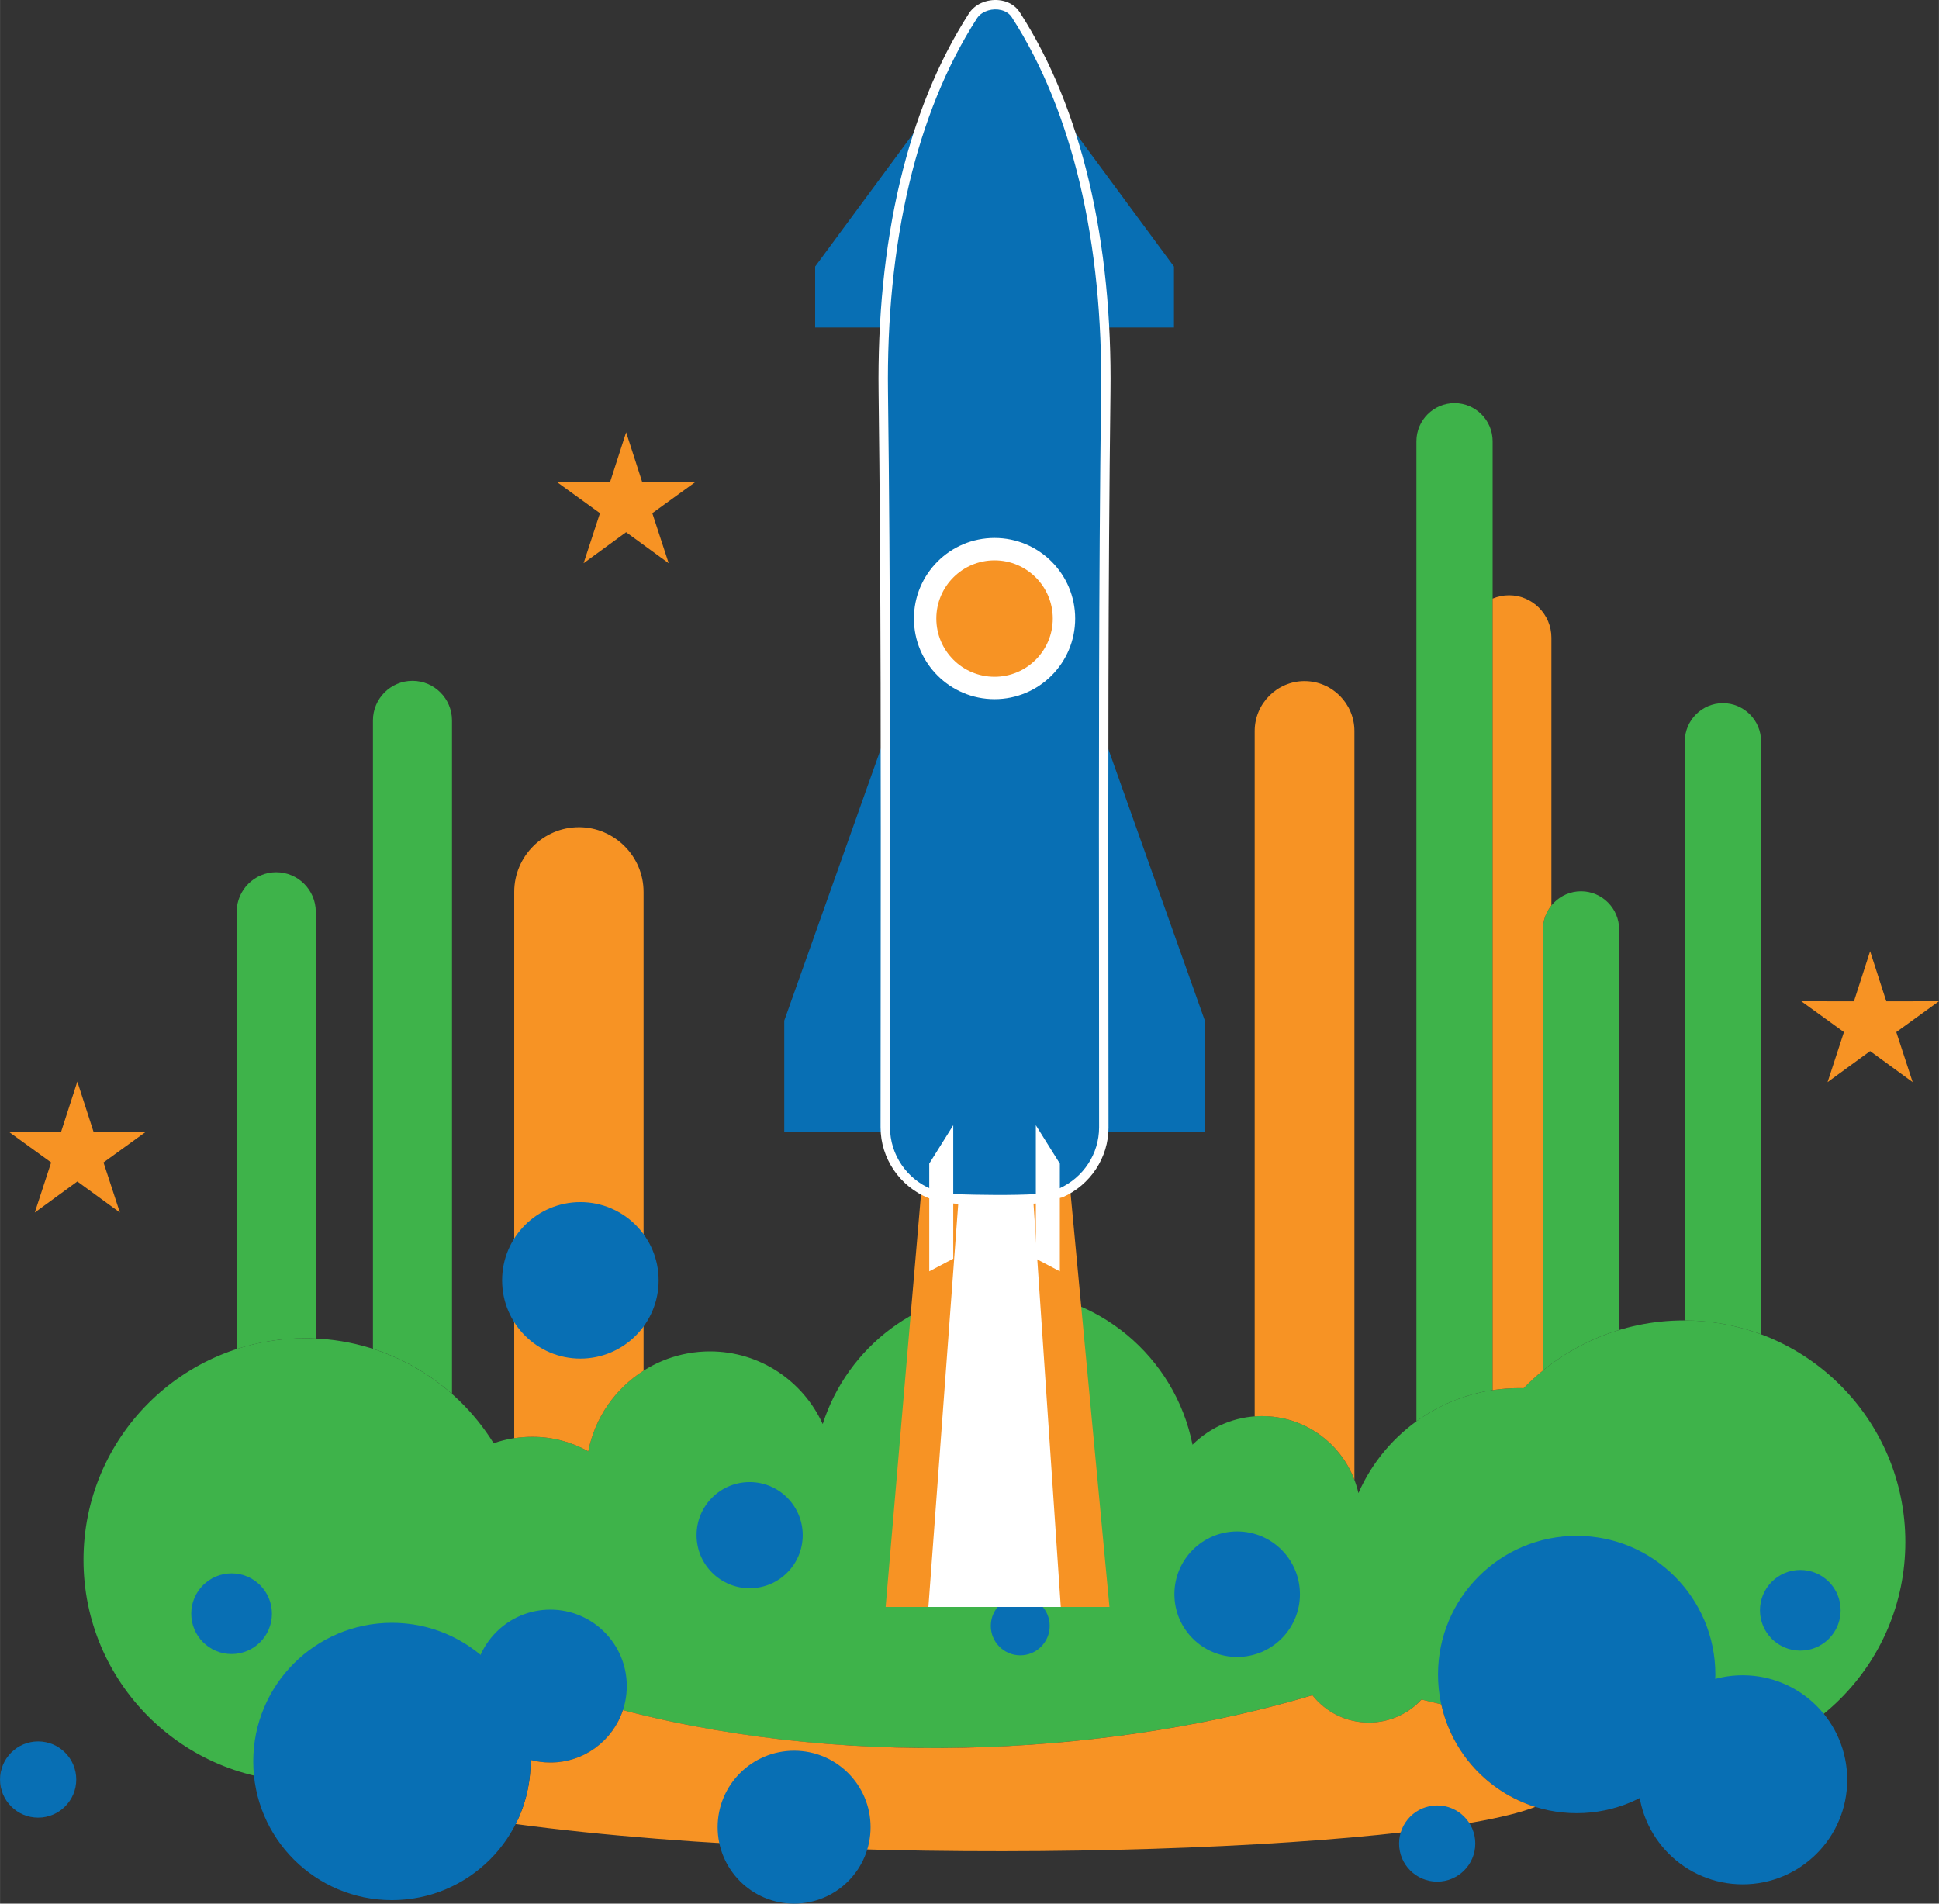 <svg clip-rule="evenodd" fill-rule="evenodd" height="1.403in" image-rendering="optimizeQuality" shape-rendering="geometricPrecision" text-rendering="geometricPrecision" viewBox="0 0 1205.84 1183.95" width="1.429in" xmlns="http://www.w3.org/2000/svg"><rect x="0" y="0" width="1205.84" height="1183.95" fill="#333333" stroke="none"/><path d="m347.25 1051.67-157.5 56.33c-76.13 0-137.84-61.71-137.84-137.83 0-76.13 61.71-137.84 137.84-137.84 49.51 0 92.92 26.11 117.23 65.3 7.45-2.64 15.73-4.03 24.09-4.03 12.63 0 24.49 3.28 34.77 9.04 6.92-35.39 38.26-62.14 75.68-62.14 31.18 0 58.03 18.56 70.12 45.21 15.28-48.04 60.25-82.84 113.35-82.84 57.71 0 105.81 41.14 116.63 95.67 11.1-11 26.38-17.8 43.24-17.8 29.25 0 53.75 20.49 59.94 47.88 16.87-38.43 55.27-65.27 99.93-65.27.95 0 1.89.01 2.83.04 25.06-25.91 60.65-42.15 99.55-42.15 76.12 0 137.83 61.71 137.83 137.83 0 76.13-61.71 137.83-137.83 137.83l-163.07-39.89c-8.17 8.81-19.84 14.33-32.81 14.33-14.22 0-26.9-6.64-35.09-16.99-127.44 38.17-311.54 50.09-468.91-2.67z" fill="#3eb34a"/><g fill="#086fb4"><circle cx="342.25" cy="1048.65" r="47.54"/><circle cx="980.54" cy="1041.45" r="86.24"/><circle cx="1083.78" cy="1106.94" r="65.01"/><circle cx="1119.61" cy="1001.51" r="25.09"/><circle cx="144" cy="1003.63" r="25.09"/><circle cx="466.19" cy="954.78" r="33.01"/><circle cx="769.39" cy="991.5" r="39.04"/><circle cx="634.48" cy="1011.22" r="18.31"/><circle cx="23.7" cy="1106.76" r="23.7"/></g><path d="m954.78 1123.78c-69.98 27.55-413.74 40.12-634.09 10.68 5.92-11.69 9.26-24.91 9.26-38.91v-.97c3.92 1.05 8.05 1.61 12.3 1.61 21.03 0 38.87-13.66 45.14-32.59 147.74 38.64 312.03 25.72 428.78-9.25 8.19 10.35 20.87 16.99 35.09 16.99 12.97 0 24.64-5.52 32.81-14.33l12.25 3c6.64 30.29 29.2 54.62 58.47 63.77z" fill="#f79324"/><path d="m171.77 542.47c13.52 0 24.59 11.06 24.59 24.59v265.43c-2.19-.1-4.39-.16-6.6-.16-14.86 0-29.17 2.36-42.58 6.71v-271.99c0-13.52 11.06-24.59 24.59-24.59z" fill="#3eb34a"/><path d="m256.5 423.44c13.52 0 24.58 11.06 24.58 24.58v418.91c-14.11-12.49-30.8-22.14-49.17-28.04v-390.87c0-13.52 11.06-24.58 24.58-24.58z" fill="#3eb34a"/><path d="m360 514.47c22.12 0 40.22 18.1 40.22 40.22v297.8c-17.52 11.13-30.27 29.12-34.38 50.16-10.28-5.76-22.15-9.04-34.77-9.04-3.8 0-7.59.29-11.29.85v-339.76c0-22.12 18.1-40.22 40.22-40.22z" fill="#f79324"/><path d="m1095.2 829.86v-368.84c0-13.04-10.67-23.7-23.71-23.7-13.04 0-23.7 10.67-23.7 23.7v360.24c16.67.08 32.64 3.11 47.41 8.61z" fill="#3eb34a"/><path d="m1006.94 827.19v-249.17c0-13.04-10.67-23.7-23.7-23.7-13.04 0-23.7 10.67-23.7 23.7v274.39c13.8-11.25 29.89-19.92 47.41-25.23z" fill="#3eb34a"/><path d="m928.27 864.59v-590.18c0-13.04-10.67-23.7-23.7-23.7-13.04 0-23.7 10.67-23.7 23.7v609.6c13.74-9.94 29.89-16.77 47.41-19.42z" fill="#3eb34a"/><path d="m959.54 852.41v-274.39c0-5.62 1.98-10.8 5.28-14.88v-166.57c0-14.49-11.86-26.35-26.35-26.35-3.62 0-7.06.74-10.21 2.07v492.29c5.38-.82 10.88-1.24 16.48-1.24.95 0 1.89.01 2.83.04 3.76-3.88 7.75-7.55 11.96-10.97z" fill="#f79324"/><path d="m48.07 672.68 10.06 31.16 32.75-.06-26.53 19.2 10.18 31.13-26.46-19.3-26.46 19.3 10.18-31.13-26.53-19.2 32.75.06z" fill="#f79324"/><path d="m389.38 268.86 10.06 31.17 32.75-.06-26.53 19.19 10.18 31.13-26.46-19.3-26.46 19.3 10.18-31.13-26.53-19.19 32.75.06z" fill="#f79324"/><path d="m1163.03 591.61 10.06 31.16 32.75-.06-26.53 19.2 10.18 31.12-26.46-19.3-26.46 19.3 10.18-31.12-26.53-19.2 32.75.06z" fill="#f79324"/><path d="m550.76 999.45h139.2l-24.97-265.62-91.89 5.04z" fill="#f79324"/><path d="m577.36 999.45h82.33l-17.27-255.41h-46.15z" fill="#fff"/><circle cx="360.92" cy="796.31" fill="#086fb4" r="48.67"/><path d="m811.29 423.61c17.06 0 31.02 13.96 31.02 31.02v465.7c-8.82-23.12-31.22-39.58-57.43-39.58-1.55 0-3.08.06-4.6.17v-426.3c0-17.06 13.96-31.02 31.02-31.02z" fill="#f79324"/><circle cx="243.71" cy="1095.54" fill="#086fb4" r="86.24"/><circle cx="493.84" cy="1136.39" fill="#086fb4" r="47.56"/><circle cx="893.78" cy="1146.58" fill="#086fb4" r="23.7"/><path d="m686.46 701.09c0 18.16-11 33.87-26.67 40.8l-14.93 3.68c-.98.07-1.98.1-2.98.1h-46.76c-.54 0-1.08-.01-1.62-.03l-14.93-3.18c-16.38-6.61-28.02-22.69-28.02-41.37 0-152.44.67-304.93-1.24-457.35-1.07-85.25 14.66-169.97 55.8-233.92 5.5-8.54 20.86-9.58 26.6-.65 41.21 63.97 57.05 149.24 55.98 234.57-1.91 152.42-1.23 304.92-1.23 457.35z" fill="#086fb4"/><path d="m550.61 457.75-62.89 177.01v69.29h62.89z" fill="#086fb4"/><path d="m686.38 457.75 62.9 177.01v69.29h-62.9z" fill="#086fb4"/><path d="m577.89 790.7 14.93-7.86v-83.01l-14.93 23.86z" fill="#fff"/><path d="m659.11 790.7-14.93-7.86v-83.01l14.93 23.86z" fill="#fff"/><path d="m506.92 165.79 73.73-99.97v.01c-17.13 42.21-27.41 89.45-30.66 137.89h-43.06v-37.93z" fill="#086fb4"/><path d="m730.08 165.79-73.73-99.97-.02.26c16.83 42.17 26.78 89.35 29.91 137.64h43.84z" fill="#086fb4"/><circle cx="618.5" cy="384.71" fill="#fff" r="50.14"/><circle cx="618.5" cy="384.71" fill="#f79324" r="36.21"/><path d="m689.39 701.09c0 9.52-2.84 18.41-7.72 25.87-5.03 7.69-12.23 13.86-20.7 17.61l-.48.16-14.93 3.68-.55.08c-15.23.78-37.8 1.63-52.12.01l-14.93-3.18-.48-.15c-8.85-3.57-16.42-9.75-21.71-17.56-5.14-7.6-8.16-16.74-8.16-26.52l.07-94.36c.11-120.98.22-241.99-1.3-362.96-.56-44.87 3.51-89.61 13.44-131.26 9.07-38.01 23.03-73.51 42.82-104.27 1.31-2.03 3.06-3.7 5.07-5 3.15-2.02 7-3.14 10.82-3.23 3.86-.1 7.74.84 10.92 2.89 1.84 1.19 3.47 2.75 4.71 4.69 19.82 30.77 33.82 66.39 42.93 104.53 9.98 41.82 14.07 86.73 13.51 131.66-1.51 120.79-1.4 241.62-1.29 362.41l.07 94.91zm-12.62 22.67c4.27-6.53 6.75-14.32 6.75-22.67l-.05-94.91c-.11-120.83-.22-241.69 1.29-362.48.56-44.43-3.5-88.86-13.37-130.24-8.96-37.54-22.71-72.54-42.15-102.72-.77-1.2-1.78-2.18-2.94-2.92-2.17-1.4-4.89-2.04-7.63-1.97-2.77.07-5.55.87-7.8 2.31-1.33.85-2.47 1.94-3.3 3.23-19.41 30.17-33.12 65.06-42.04 102.47-9.83 41.22-13.86 85.47-13.3 129.84 1.52 120.97 1.41 242.02 1.3 363.03l-.05 94.36c0 8.6 2.64 16.61 7.13 23.25 4.6 6.79 11.15 12.17 18.82 15.31l14.43 3.07c15.59.49 35.09.78 50.58-.06l14.37-3.54c7.35-3.3 13.6-8.67 17.96-15.36z" fill="#fff" fill-rule="nonzero"/></svg>